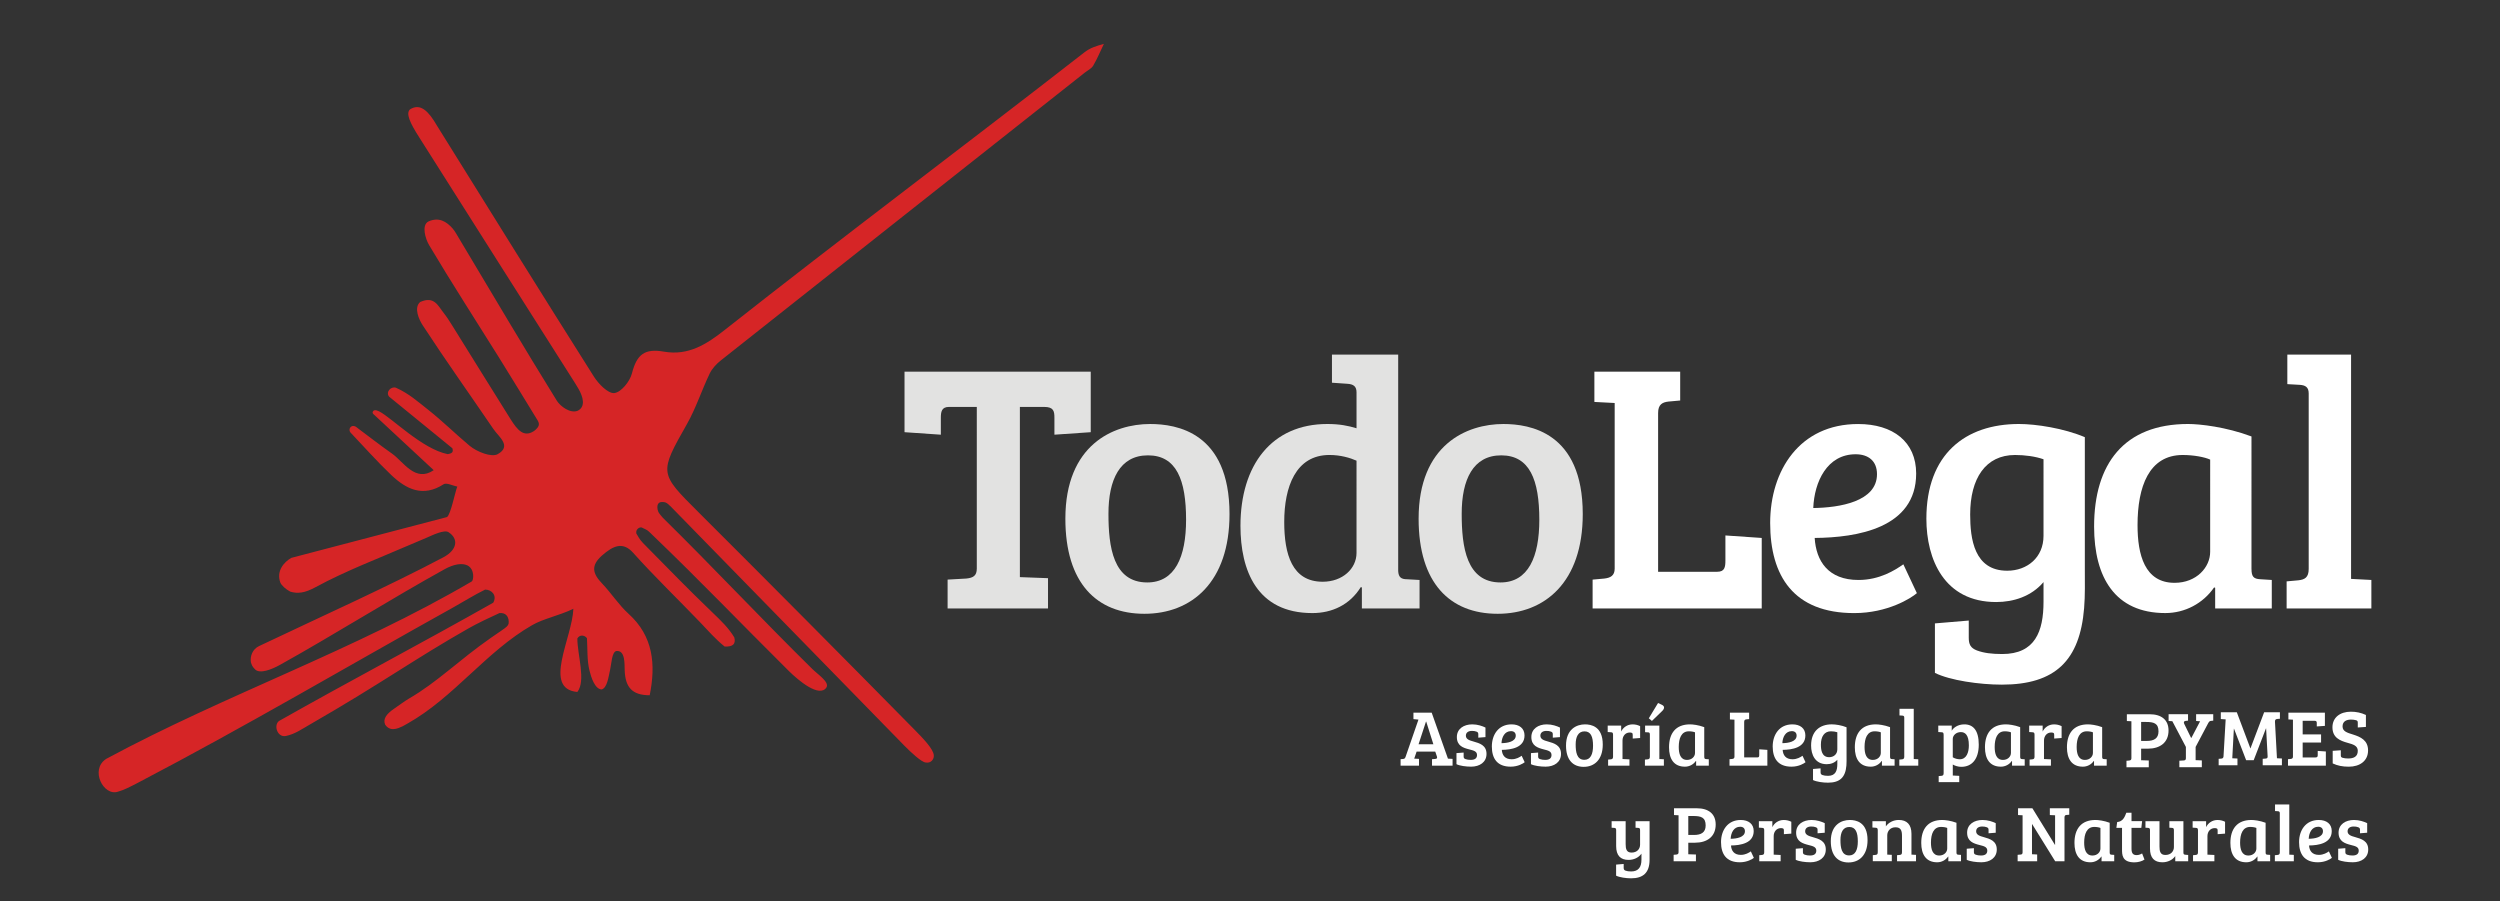 <svg xmlns="http://www.w3.org/2000/svg" xmlns:xlink="http://www.w3.org/1999/xlink" id="Capa_1" x="0px" y="0px" viewBox="0 0 1621.9 584.84" style="enable-background:new 0 0 1621.9 584.84;" xml:space="preserve">
<rect x="0" y="0" width="1621.9" height="584.84" fill="#333333" stroke="none"/>
<style type="text/css">
	.st0{fill:#D62526;}
	.st1{fill:#E2E2E1;}
	.st2{fill:#FFFFFF;}
</style>
<g>
	<path class="st0" d="M189,361.92c-4.58,2.58-10,8.46-7.08,16.17c0.8,1.7,3.47,4.24,6.42,5.75c4.85,1.42,9.35,0.92,16.42-2.92   C224.41,370.25,245.5,362.33,267,353c2.65-1.15,7.35-3.11,9.83-4.17c3.44-1.47,11.54-5.54,14.25-3.5   c6.5,4.21,5.71,11.38-3.47,16.24c-17.53,9.3-38.12,19.25-56.78,28.09c-19.26,9.13-42.97,20.06-62.79,29.5   c-4.29,2.04-5.86,6.62-5.29,10.46c0.57,1.71,0.8,2.75,2.75,4.67c3.14,3.14,11.06-0.15,15.83-2.79   c33.47-18.55,73.66-43.77,107.17-62.25c5.84-3.22,11.25-4.17,14.79-2.42c4.88,2.54,3.96,9.79,2.71,10.42   c-76.27,44.68-159.25,73.12-237.11,115.08c-10.81,7-1.68,24.54,7.73,21.25c3.85-1.04,8.15-3.3,12.87-5.76   c70.64-36.94,136.32-75.8,204.48-113.71c7.14-3.97,13.44-8,20.78-11.61c4.25,0,7.88,3.81,5.25,8.5   c-45.91,25.98-93.09,50.77-139,76.75c-3.62,2.75-1.12,10.75,4.38,9.75c6.07-1.22,10.81-4.75,16.29-7.83   c45.65-26.23,67.6-42.36,102.58-62.17c5.69-3.22,13.77-7.04,19.75-9.75c4.5-0.42,5.56,2.62,5.91,4.22   c0.49,4.42,0.22,3.74-11.24,11.7c-20.88,14.5-34.82,28.81-53.2,39.45c-2.93,1.7-7.27,4.93-9.91,6.74   c-4.93,3.39-7.27,6.64-5.67,10.31c2.06,2.83,5.23,4.98,14.62-0.83c29.96-16.87,50.98-46.78,80.83-63.83   c7.35-4.2,16.82-5.9,26.64-10.55c-0.7,18.9-20.1,51.93,2.58,53.96c5.7-7.28,0-24.1,0-34.68c1.33-2.48,4.45-2.48,6.23-0.24   c0.43,7-0.02,14.22,1.61,20.92c1.1,4.5,3.49,12.09,7.88,12.38c3.74-1.05,4.46-8.27,5.53-12.79c0.96-4.06,1.08-11.5,4.05-12.16   c5.91-0.59,5.24,8.43,5.42,12.74c0.44,10.68,4.72,15.96,16.22,15.97c4.02-19.92,2.38-38.3-13.7-52.84   c-6.42-5.8-11.18-13.4-17.21-19.69c-6.07-6.33-7.51-11.55-0.02-18.14c7.25-6.38,13.55-9.2,20.19-1.76   c13.22,14.81,29.5,30.56,43.25,44.88c5.39,5.61,9.98,11,16.08,15.92c5.58,0.33,7.38-1.83,6.29-5.92   c-3.83-6.28-8.29-10.5-14.43-16.41c-17.45-16.8-25.37-25.17-42.42-42.39c-4.16-4.2-4.04-4.1-6.71-8.64   c-0.54-2.83,2.22-4.25,3.47-3.87c4.09,1.99,3.3,1.3,6.52,4.4c33.18,31.91,56.1,56.1,88.77,88.53c6.2,6.15,20.01,17.88,24.62,10.82   c1.97-3.48-5.44-8.25-9.2-11.94c-32.16-31.59-64.78-66.49-96.95-98.07c-2.93-3.49-2.84-3.18-3.47-5.6   c-0.71-4.33,1.92-4.66,2.87-4.66c1.75,0.06,2.73-0.11,5.7,2.92c50.5,51.6,100.85,103.35,151.35,154.95   c4.7,4.8,11.28,10.84,13.99,11.12c3.54,0.71,5.51-2.22,5.33-4.5c-0.07-4.16-7.46-11.62-12.19-16.44   c-46.6-47.32-93.38-94.45-140.41-141.35c-25.65-25.58-25.64-25.28-7.51-57.35c5.84-10.34,9.53-21.87,14.68-32.63   c1.57-3.27,4.35-6.26,7.23-8.55c78.63-62.28,157.35-124.45,236.05-186.65c1.9-1.5,4.41-2.66,5.56-4.61   c2.66-4.5,4.65-9.39,6.92-14.12c-4.96,1.38-8.91,2.59-12.66,5.51c-77.22,60.15-156.32,119.36-233.18,179.98   c-11.82,9.32-23.64,16.97-39.58,14.18c-12.41-2.17-17.58,1.67-20.73,14.04c-1.36,5.36-7.09,12.35-11.44,12.82   c-4.06,0.45-10.28-5.93-13.3-10.72c-34.17-54.06-67.93-108.38-101.72-162.67c-5.43-9.39-10.74-14.95-17.54-10.65   c-2.83,2.67-0.08,8.69,6.05,18.27c33.65,53.22,67.42,106.36,101.15,159.53c0.78,1.23,1.6,2.61,2.21,3.68   c2.82,4.94,4.66,11.36-0.51,13.99c-4.83,2.12-11.41-2.85-13.63-6.43c-21.43-34.56-42.09-69.59-62.97-104.5   c-1.49-2.49-3.19-5.61-4.63-7.23c-4.06-4.58-8.91-7.59-15.7-4.6c-4.73,2.38-1.9,11.45,0.37,15.27   c14.58,24.56,30.12,48.55,45.24,72.79c8.41,13.48,16.65,27.06,25.16,40.93c1.43,2.34,1.38,4.17-2.31,6.99   c-6.56,4.31-10.73-0.58-15.18-7.67c-12.6-20.1-25.09-40.28-37.63-60.42c-1.79-2.88-3.71-5.93-5.65-8.35   c-3.81-4.75-6.14-11.41-15.4-7.26c-4.24,3.68-0.78,11.35,1.7,15.15c14.81,22.71,30.55,44.81,45.82,67.23   c3.45,5.07,12.16,11.11,2.77,16.33c-3.98,2.21-13.49-1.54-18.13-5.4c-8.84-7.36-17.81-16.22-26.81-23.3   c-7.08-5.57-12.62-10.62-21.08-14.42c-3.37-1.03-6.75,2.92-4.4,5.8c13.69,11.17,27.37,22.33,41.06,33.5   c0.63,2.36,0.09,3.27-3.09,3.79c-16.64-3.38-36.11-23.5-44.41-27.73c-2.35-1.2-3.94-0.98-4.28,0.62c-0.08,0.88,0.88,1.45,1.33,1.87   c12.34,11.48,24.72,22.99,38.32,35.64c-12,8.18-19.63-5.53-27-10.71c-8.13-5.71-15.61-11.56-23.52-17.47   c-3.29-1.83-5.25,1.89-3.4,3.83c8.77,9.19,17.17,18.76,26.37,27.49c9.75,9.24,20.55,14.65,33.98,5.99c1.86-1.2,5.87,0.94,8.88,1.53   c-1.41,3.21-4.23,18.12-6.69,19.76"></path>
</g>
<g>
	<path class="st1" d="M633.71,263.99h-18.02c-4.85,0-5.31,3.23-5.31,7.16v10.86l-23.56-1.62v-39.27h120.81v39.27l-23.56,1.62v-10.86   c0-4.39-0.46-7.16-6.7-7.16h-15.71v110.42l18.25,0.69v19.63h-65.14v-18.71l12.24-0.69c4.39-0.46,6.7-1.85,6.7-6.47V263.99z"></path>
	<path class="st1" d="M746.15,275.08c17.09,0,51.51,5.31,51.51,58.44c0,44.35-24.72,64.68-55.21,64.68   c-30.95,0-51.28-19.87-51.28-61.68C691.17,288.47,722.36,275.08,746.15,275.08z M769.48,337.22c0-25.87-6.24-41.81-24.72-41.81   c-18.25,0-25.64,15.71-25.64,37.88c0,21.48,3,44.58,25.18,44.58C762.32,377.87,769.48,361.24,769.48,337.22z"></path>
	<path class="st1" d="M880.06,277.85v-23.33c0-3.93-2.08-5.31-6.01-5.54l-9.93-0.69v-18.25h42.97v140.45   c0.23,3.93,1.85,5.31,5.78,5.31l8.08,0.46v18.48h-37.42v-13.63l-0.69-0.23c-7.16,11.55-18.71,16.86-31.42,16.86   c-36.04,0-46.66-27.72-46.66-56.6c0-39.5,20.33-66.07,56.36-66.07C869.21,275.08,874.75,276.23,880.06,277.85z M880.06,298.87   c-4.16-1.85-10.39-3.7-17.56-3.7c-21.95,0-29.34,20.79-29.34,43.43c0,21.02,5.08,38.81,24.95,38.81c12.94,0,21.95-8.55,21.95-18.71   V298.87z"></path>
	<path class="st1" d="M975.32,275.08c17.09,0,51.51,5.31,51.51,58.44c0,44.35-24.72,64.68-55.21,64.68   c-30.95,0-51.28-19.87-51.28-61.68C920.34,288.47,951.53,275.08,975.32,275.08z M998.65,337.22c0-25.87-6.24-41.81-24.72-41.81   c-18.25,0-25.64,15.71-25.64,37.88c0,21.48,3,44.58,25.18,44.58C991.49,377.87,998.65,361.24,998.65,337.22z"></path>
</g>
<g>
	<path class="st2" d="M1033.22,394.74v-18.71l7.62-0.69c3.93-0.46,6.7-1.85,6.7-6.47V261.45l-13.17-0.69v-19.64h55.67v18.71   l-7.62,0.69c-3.93,0.46-6.7,1.85-6.7,7.39v103.03h38.35c4.85,0,5.31-3,5.31-7.39v-16.17l23.56,1.62v45.74H1033.22z"></path>
	<path class="st2" d="M1243.13,307.19c0,35.57-38.58,41.58-65.84,41.81c0.92,15.01,8.78,27.26,28.41,27.26   c13.63,0,23.56-6.24,29.11-10.16l8.78,18.71c-3.7,3.23-18.94,12.94-40.66,12.94c-39.27,0-54.52-24.02-54.52-58.44   c0-34.19,19.17-64.22,57.06-64.22C1228.12,275.08,1243.13,286.63,1243.13,307.19z M1203.86,294.71c-18.48,0-26.8,17.79-27.49,34.88   c17.09-0.23,41.35-4.16,41.35-21.95C1217.72,299.1,1212.18,294.71,1203.86,294.71z"></path>
	<path class="st2" d="M1255.3,436.55v-32.11l21.95-1.85v11.09c0,4.39,1.16,6.7,5.31,8.32c4.39,1.62,9.47,2.31,16.4,2.31   c21.25,0,26.8-14.55,26.8-33.96v-12.71c-7.85,9.24-19.4,12.94-30.72,12.94c-33.73,0-45.28-27.72-45.28-54.06   c0-41.81,25.18-61.45,60.06-61.45c11.09,0,29.11,2.77,42.74,8.55v85.7c0,8.08,0.23,16.86-0.46,25.18   c-2.77,33.96-18.71,49.67-53.36,49.67C1284.18,444.17,1265.01,441.4,1255.3,436.55z M1325.76,297.95   c-5.31-1.85-12.01-2.77-18.48-2.77c-19.17,0-29.11,15.25-29.11,38.58c0,15.71,2.54,36.5,24.02,36.5c12.94,0,23.56-8.55,23.56-22.64   V297.95z"></path>
	<path class="st2" d="M1460.68,369.09c0,5.08,1.39,6.47,5.77,6.7l7.39,0.46v18.48h-36.73v-13.4l-0.69-0.23   c-7.16,10.39-18.94,16.63-31.65,16.63c-32.57,0-46.2-23.1-46.2-56.13c0-40.66,19.4-66.53,60.98-66.53c7.62,0,24.49,1.85,41.12,8.08   V369.09z M1433.88,298.18c-3.46-1.62-10.63-3-17.79-3c-21.95,0-29.34,20.56-29.34,45.51c0,19.17,4.62,37.42,24.02,37.42   c14.32,0,23.1-10.16,23.1-20.1V298.18z"></path>
	<path class="st2" d="M1525.28,375.56l13.17,0.69v18.48h-54.98v-17.56l7.62-0.69c4.16-0.46,6.7-1.85,6.7-7.39V255.21   c0-4.16-2.31-5.31-5.78-5.54l-8.08-0.46v-19.17h41.35V375.56z"></path>
</g>
<g>
	<path class="st2" d="M920.24,466.84l-3.26-0.31v-4.19h11.84l10.55,29.83h0.05l2.95,0.16v4.39h-13.34v-4.19l1.96-0.15   c1.09-0.1,1.6-0.41,1.24-1.55l-1.09-3.21h-12.1l-1.55,4.55l3.1,0.16v4.39h-11.94v-4.19l1.71-0.15c0.88-0.1,1.19-0.47,1.55-1.45   L920.24,466.84z M920.3,482.86h9.62l-4.65-14.73h-0.15L920.3,482.86z"></path>
	<path class="st2" d="M954.88,474.18c-2.22,0-3.88,1.03-3.88,3.1c0,2.38,2.48,3.1,4.91,3.77c4.03,1.14,8.48,2.43,8.48,8.06   c0,5.38-4.45,8.27-9.98,8.27c-3.26,0-7.34-0.52-9.51-1.6v-7.19l4.65-0.36v2.48c0,0.98,0.26,1.4,1.19,1.76   c0.98,0.36,2.17,0.52,3.41,0.52c2.58,0,4.08-0.98,4.08-3.15c0-2.48-2.27-2.95-5.07-3.67c-3.83-0.98-8.01-2.27-8.01-8.01   c0-5.38,4.55-8.22,9.98-8.22c3.51,0,6.57,1.09,8.58,2.07v6.2l-4.65,0.36v-2.17c0-0.98-0.26-1.4-1.19-1.76   C956.89,474.28,956.12,474.18,954.88,474.18z"></path>
	<path class="st2" d="M989.05,477.12c0,7.96-8.63,9.3-14.73,9.36c0.21,3.36,1.97,6.1,6.36,6.1c3.05,0,5.27-1.4,6.51-2.27l1.96,4.19   c-0.83,0.72-4.24,2.89-9.1,2.89c-8.79,0-12.2-5.38-12.2-13.08c0-7.65,4.29-14.37,12.77-14.37   C985.69,469.94,989.05,472.52,989.05,477.12z M980.26,474.33c-4.14,0-6,3.98-6.15,7.81c3.83-0.05,9.25-0.93,9.25-4.91   C983.36,475.31,982.12,474.33,980.26,474.33z"></path>
	<path class="st2" d="M1003.21,474.18c-2.22,0-3.88,1.03-3.88,3.1c0,2.38,2.48,3.1,4.91,3.77c4.03,1.14,8.48,2.43,8.48,8.06   c0,5.38-4.45,8.27-9.98,8.27c-3.26,0-7.34-0.52-9.51-1.6v-7.19l4.65-0.36v2.48c0,0.98,0.26,1.4,1.19,1.76   c0.98,0.36,2.17,0.52,3.41,0.52c2.59,0,4.08-0.98,4.08-3.15c0-2.48-2.27-2.95-5.07-3.67c-3.83-0.98-8.01-2.27-8.01-8.01   c0-5.38,4.55-8.22,9.98-8.22c3.52,0,6.57,1.09,8.58,2.07v6.2l-4.65,0.36v-2.17c0-0.98-0.26-1.4-1.19-1.76   C1005.22,474.28,1004.45,474.18,1003.21,474.18z"></path>
	<path class="st2" d="M1028.28,469.94c3.83,0,11.53,1.19,11.53,13.08c0,9.93-5.53,14.48-12.36,14.48c-6.93,0-11.48-4.45-11.48-13.8   C1015.97,472.94,1022.95,469.94,1028.28,469.94z M1033.5,483.84c0-5.79-1.4-9.36-5.53-9.36c-4.08,0-5.74,3.51-5.74,8.48   c0,4.81,0.67,9.98,5.64,9.98C1031.9,492.94,1033.5,489.22,1033.5,483.84z"></path>
	<path class="st2" d="M1046.47,476.61c0-1.14-0.31-1.5-1.29-1.55l-2.17-0.15v-4.19h8.74v3.88c1.19-2.58,3.93-4.65,7.34-4.65   c1.71,0,3.26,0.31,4.96,1.14v7.7l-4.81,0.36v-2.38c0-0.62-0.1-1.09-0.52-1.29c-0.47-0.21-0.83-0.26-1.4-0.26   c-2.79,0-4.7,2.22-4.7,5.22v11.99l4.5,0.21v4.08h-13.85v-3.93l1.71-0.16c0.98-0.1,1.5-0.41,1.5-1.71V476.61z"></path>
	<path class="st2" d="M1076.51,492.43l2.95,0.15v4.14h-12.3v-3.93l1.71-0.16c0.93-0.1,1.5-0.41,1.5-1.65v-14.37   c0-1.14-0.31-1.5-1.29-1.5l-1.81-0.1v-4.29h9.25V492.43z M1075.68,456.08l2.43,1.14c2.12,0.98,1.71,2.64,0.21,4.08l-6.62,6.41   l-2.02-1.71L1075.68,456.08z"></path>
	<path class="st2" d="M1105.66,490.98c0,1.14,0.31,1.45,1.29,1.5l1.65,0.1v4.14h-8.22v-3l-0.16-0.05c-1.6,2.33-4.24,3.72-7.08,3.72   c-7.29,0-10.34-5.17-10.34-12.56c0-9.1,4.34-14.89,13.65-14.89c1.71,0,5.48,0.41,9.2,1.81V490.98z M1099.66,475.11   c-0.77-0.36-2.38-0.67-3.98-0.67c-4.91,0-6.57,4.6-6.57,10.18c0,4.29,1.03,8.38,5.38,8.38c3.21,0,5.17-2.27,5.17-4.5V475.11z"></path>
	<path class="st2" d="M1122.04,496.72v-4.19l1.71-0.15c0.88-0.1,1.5-0.41,1.5-1.45v-24.04l-2.95-0.15v-4.4h12.46v4.19l-1.71,0.15   c-0.88,0.1-1.5,0.41-1.5,1.65v23.06h8.58c1.09,0,1.19-0.67,1.19-1.65v-3.62l5.27,0.36v10.24H1122.04z"></path>
	<path class="st2" d="M1171.25,477.12c0,7.96-8.63,9.3-14.73,9.36c0.21,3.36,1.96,6.1,6.36,6.1c3.05,0,5.27-1.4,6.51-2.27l1.96,4.19   c-0.83,0.72-4.24,2.89-9.1,2.89c-8.79,0-12.2-5.38-12.2-13.08c0-7.65,4.29-14.37,12.77-14.37   C1167.89,469.94,1171.25,472.52,1171.25,477.12z M1162.47,474.33c-4.14,0-6,3.98-6.15,7.81c3.83-0.05,9.25-0.93,9.25-4.91   C1165.57,475.31,1164.33,474.33,1162.47,474.33z"></path>
	<path class="st2" d="M1176.21,506.07v-7.19l4.91-0.41v2.48c0,0.98,0.26,1.5,1.19,1.86c0.98,0.36,2.12,0.52,3.67,0.52   c4.76,0,6-3.26,6-7.6v-2.84c-1.76,2.07-4.34,2.89-6.88,2.89c-7.55,0-10.13-6.2-10.13-12.1c0-9.36,5.64-13.75,13.44-13.75   c2.48,0,6.51,0.62,9.56,1.91v19.18c0,1.81,0.05,3.77-0.1,5.64c-0.62,7.6-4.19,11.11-11.94,11.11   C1182.68,507.78,1178.39,507.16,1176.21,506.07z M1191.98,475.06c-1.19-0.41-2.69-0.62-4.14-0.62c-4.29,0-6.51,3.41-6.51,8.63   c0,3.52,0.57,8.17,5.38,8.17c2.89,0,5.27-1.91,5.27-5.07V475.06z"></path>
	<path class="st2" d="M1226.2,490.98c0,1.14,0.31,1.45,1.29,1.5l1.65,0.1v4.14h-8.22v-3l-0.16-0.05c-1.6,2.33-4.24,3.72-7.08,3.72   c-7.29,0-10.34-5.17-10.34-12.56c0-9.1,4.34-14.89,13.65-14.89c1.71,0,5.48,0.41,9.2,1.81V490.98z M1220.2,475.11   c-0.77-0.36-2.38-0.67-3.98-0.67c-4.91,0-6.57,4.6-6.57,10.18c0,4.29,1.03,8.38,5.38,8.38c3.21,0,5.17-2.27,5.17-4.5V475.11z"></path>
	<path class="st2" d="M1241.55,492.43l2.95,0.15v4.14h-12.3v-3.93l1.71-0.16c0.93-0.1,1.5-0.41,1.5-1.65v-25.49   c0-0.93-0.52-1.19-1.29-1.24l-1.81-0.1v-4.29h9.25V492.43z"></path>
	<path class="st2" d="M1260.93,476.61c0-1.14-0.31-1.55-1.29-1.55l-2.17-0.15v-4.19h8.74v3.36c0.93-1.76,3.77-4.14,8.17-4.14   c5.74,0,9.36,3.88,9.36,13.13c0,9.51-4.5,14.42-11.32,14.42c-2.02,0-4.19-0.67-5.53-1.5v7.14l4.19,0.21v4.08h-13.34v-3.93   l1.71-0.15c0.98-0.1,1.5-0.41,1.5-1.71V476.61z M1272.1,474.95c-2.95,0-5.22,2.07-5.22,4.45v11.89c1.34,0.88,3.21,1.29,4.55,1.29   c4.39,0,5.89-4.5,5.89-9C1277.32,476.71,1274.84,474.95,1272.1,474.95z"></path>
	<path class="st2" d="M1310.61,490.98c0,1.14,0.31,1.45,1.29,1.5l1.65,0.1v4.14h-8.22v-3l-0.15-0.05c-1.6,2.33-4.24,3.72-7.08,3.72   c-7.29,0-10.34-5.17-10.34-12.56c0-9.1,4.34-14.89,13.65-14.89c1.71,0,5.48,0.41,9.2,1.81V490.98z M1304.62,475.11   c-0.78-0.36-2.38-0.67-3.98-0.67c-4.91,0-6.57,4.6-6.57,10.18c0,4.29,1.03,8.38,5.38,8.38c3.21,0,5.17-2.27,5.17-4.5V475.11z"></path>
	<path class="st2" d="M1319.91,476.61c0-1.14-0.31-1.5-1.29-1.55l-2.17-0.15v-4.19h8.74v3.88c1.19-2.58,3.93-4.65,7.34-4.65   c1.71,0,3.26,0.31,4.96,1.14v7.7l-4.81,0.36v-2.38c0-0.62-0.1-1.09-0.52-1.29c-0.47-0.21-0.83-0.26-1.4-0.26   c-2.79,0-4.7,2.22-4.7,5.22v11.99l4.5,0.21v4.08h-13.85v-3.93l1.71-0.16c0.98-0.1,1.5-0.41,1.5-1.71V476.61z"></path>
	<path class="st2" d="M1363.8,490.98c0,1.14,0.31,1.45,1.29,1.5l1.65,0.1v4.14h-8.22v-3l-0.15-0.05c-1.6,2.33-4.24,3.72-7.08,3.72   c-7.29,0-10.34-5.17-10.34-12.56c0-9.1,4.34-14.89,13.65-14.89c1.71,0,5.48,0.41,9.2,1.81V490.98z M1357.81,475.11   c-0.78-0.36-2.38-0.67-3.98-0.67c-4.91,0-6.57,4.6-6.57,10.18c0,4.29,1.03,8.38,5.38,8.38c3.21,0,5.17-2.27,5.17-4.5V475.11z"></path>
	<path class="st2" d="M1459.94,485.47h0.1l8.84-23.37h10.24v4.19l-1.71,0.15c-0.93,0.1-1.55,0.41-1.5,1.81l1.29,23.68l3.21,0.16   v4.39h-12.46v-4.19l1.86-0.15c0.83-0.05,1.4-0.36,1.34-1.34l-0.98-18.25h-0.1l-7.96,20.63h-4.91l-7.86-20.42h-0.1l-1.03,19.18   l3.36,0.16v4.39h-12.2v-4.19l1.86-0.15c0.72-0.05,1.24-0.57,1.29-1.4l1.4-24.04l-3.15-0.21v-4.4h10.39L1459.94,485.47z"></path>
	<path class="st2" d="M1418.12,484.59l-8.79-16.7l-2.43-0.15v-4.4h12.61v4.19l-1.55,0.15c-1.14,0.1-1.45,0.93-0.88,2.02l4.4,9h0.21   l5.64-10.75l-2.58-0.21v-4.4h11.11v4.19l-1.55,0.15c-0.83,0.1-1.24,0.62-1.76,1.55l-8.12,15.35v8.58l4.03,0.16v4.39h-14.58v-4.19   l2.74-0.15c0.98-0.05,1.5-0.41,1.5-1.45V484.59z"></path>
	<path class="st2" d="M1379.56,493.56l1.71-0.15c0.88-0.1,1.5-0.41,1.5-1.45v-24.04l-2.95-0.15v-4.4h14.79   c7.6,0,12.25,3.62,12.25,10.55c0,7.86-5.58,11.79-13.39,11.79h-4.39v7.5l4.96,0.16v4.39h-14.47V493.56z M1392.8,480.68   c4.5,0,7.55-1.55,7.55-6.15c0-5.32-3.05-6.15-8.12-6.15h-3.15v12.3H1392.8z"></path>
	<path class="st2" d="M1484.36,496.72v-4.19l1.71-0.15c0.88-0.1,1.5-0.41,1.5-1.45v-24.04l-2.95-0.15v-4.4h23.68v8.58l-5.27,0.36   v-2.07c0-0.98-0.1-1.6-1.5-1.6h-7.65v8.84h11.94v5.27h-11.94v9.67h8.32c1.34,0,1.45-0.62,1.45-1.65v-2.58l5.27,0.36v9.2H1484.36z"></path>
	<path class="st2" d="M1529.64,487.1c0-3.26-2.95-4.19-6.57-5.17c-5.12-1.4-9.87-3.46-9.87-10.08c0-6.31,4.86-10.13,11.99-10.13   c3.41,0,6.62,0.67,9.72,2.12v7.76l-5.27,0.36v-3c0-0.98-0.16-1.4-1.09-1.71c-0.98-0.31-2.33-0.41-3.36-0.41   c-3.05,0-5.43,1.24-5.43,4.45s3,4.08,6.88,5.27c4.7,1.5,9.67,3.62,9.67,10.29c0,6.82-5.38,10.55-12.51,10.55   c-4.13,0-7.34-0.67-10.44-2.12v-8.17l5.27-0.36v3.15c0,0.98,0.16,1.4,1.09,1.71c0.98,0.31,2.33,0.47,3.72,0.47   C1526.85,492.06,1529.64,490.98,1529.64,487.1z"></path>
	<path class="st2" d="M1064.89,553.84c-1.81,2.58-4.96,4.03-8.38,4.03c-5.17,0-8.01-2.84-8.01-8.94v-10.39   c0-1.09-0.41-1.4-1.29-1.45l-1.65-0.1v-4.24h9.1v14.84c0,3.15,0.52,5.53,3.83,5.53c3.62,0,5.53-2.43,5.53-5.12v-9.36   c0-1.14-0.31-1.55-1.29-1.55l-1.65-0.1v-4.24h9.1v25.02c0,8.53-4.29,12.04-11.99,12.04c-3.26,0-7.55-0.62-9.72-1.71v-7.19   l4.91-0.41v2.48c0,0.98,0.26,1.5,1.19,1.86c0.98,0.36,2.12,0.52,3.67,0.52c4.76,0,6.67-2.89,6.67-7.6V553.84z"></path>
	<path class="st2" d="M1085.77,554.56l1.71-0.15c0.88-0.1,1.5-0.41,1.5-1.45v-24.04l-2.95-0.15v-4.4h14.79   c7.6,0,12.25,3.62,12.25,10.55c0,7.86-5.58,11.79-13.39,11.79h-4.39v7.5l4.96,0.16v4.39h-14.47V554.56z M1099.01,541.69   c4.5,0,7.55-1.55,7.55-6.15c0-5.32-3.05-6.15-8.12-6.15h-3.15v12.3H1099.01z"></path>
	<path class="st2" d="M1137.73,539.15c0,7.96-8.63,9.3-14.73,9.36c0.21,3.36,1.97,6.1,6.36,6.1c3.05,0,5.27-1.4,6.51-2.27l1.96,4.19   c-0.83,0.72-4.24,2.89-9.1,2.89c-8.79,0-12.2-5.38-12.2-13.08c0-7.65,4.29-14.37,12.77-14.37   C1134.37,531.97,1137.73,534.55,1137.73,539.15z M1128.94,536.36c-4.14,0-6,3.98-6.15,7.81c3.83-0.05,9.25-0.93,9.25-4.91   C1132.04,537.34,1130.8,536.36,1128.94,536.36z"></path>
	<path class="st2" d="M1144.55,538.64c0-1.14-0.31-1.5-1.29-1.55l-2.17-0.15v-4.19h8.74v3.88c1.19-2.58,3.93-4.65,7.34-4.65   c1.71,0,3.26,0.31,4.96,1.14v7.7l-4.81,0.36v-2.38c0-0.62-0.1-1.09-0.52-1.29c-0.47-0.21-0.83-0.26-1.4-0.26   c-2.79,0-4.7,2.22-4.7,5.22v11.99l4.5,0.21v4.08h-13.86v-3.93l1.71-0.16c0.98-0.1,1.5-0.41,1.5-1.71V538.64z"></path>
	<path class="st2" d="M1174.99,536.21c-2.22,0-3.88,1.03-3.88,3.1c0,2.38,2.48,3.1,4.91,3.77c4.03,1.14,8.48,2.43,8.48,8.06   c0,5.38-4.45,8.27-9.98,8.27c-3.26,0-7.34-0.52-9.51-1.6v-7.19l4.65-0.36v2.48c0,0.98,0.26,1.4,1.19,1.76   c0.98,0.36,2.17,0.52,3.41,0.52c2.59,0,4.08-0.98,4.08-3.15c0-2.48-2.27-2.95-5.07-3.67c-3.83-0.98-8.01-2.27-8.01-8.01   c0-5.38,4.55-8.22,9.98-8.22c3.52,0,6.57,1.09,8.58,2.07v6.2l-4.65,0.36v-2.17c0-0.98-0.26-1.4-1.19-1.76   C1177.01,536.31,1176.23,536.21,1174.99,536.21z"></path>
	<path class="st2" d="M1200.06,531.97c3.83,0,11.53,1.19,11.53,13.08c0,9.93-5.53,14.48-12.36,14.48c-6.93,0-11.48-4.45-11.48-13.8   C1187.76,534.97,1194.74,531.97,1200.06,531.97z M1205.28,545.87c0-5.79-1.4-9.36-5.53-9.36c-4.08,0-5.74,3.51-5.74,8.48   c0,4.81,0.67,9.98,5.64,9.98C1203.68,554.97,1205.28,551.25,1205.28,545.87z"></path>
	<path class="st2" d="M1214.74,532.74h8.74v3.36c1.81-2.58,4.96-4.14,8.38-4.14c5.17,0,8.22,2.89,8.22,9v13.49l2.95,0.15v4.14   h-12.31v-3.93l1.71-0.16c0.98-0.1,1.5-0.41,1.5-1.71v-10.65c0-3.41-0.72-5.58-4.24-5.58c-3.41,0-5.32,2.53-5.32,5.22v12.51   l2.95,0.15v4.14H1215v-3.93l1.71-0.16c0.98-0.1,1.5-0.41,1.5-1.71v-14.32c0-1.14-0.36-1.55-1.29-1.6l-2.17-0.15V532.74z"></path>
	<path class="st2" d="M1269.28,553.01c0,1.14,0.31,1.45,1.29,1.5l1.65,0.1v4.14h-8.22v-3l-0.15-0.05c-1.6,2.33-4.24,3.72-7.08,3.72   c-7.29,0-10.34-5.17-10.34-12.56c0-9.1,4.34-14.89,13.65-14.89c1.71,0,5.48,0.41,9.2,1.81V553.01z M1263.28,537.14   c-0.78-0.36-2.38-0.67-3.98-0.67c-4.91,0-6.57,4.6-6.57,10.18c0,4.29,1.03,8.38,5.38,8.38c3.21,0,5.17-2.27,5.17-4.5V537.14z"></path>
	<path class="st2" d="M1285.92,536.21c-2.22,0-3.88,1.03-3.88,3.1c0,2.38,2.48,3.1,4.91,3.77c4.03,1.14,8.48,2.43,8.48,8.06   c0,5.38-4.45,8.27-9.98,8.27c-3.26,0-7.34-0.52-9.51-1.6v-7.19l4.65-0.36v2.48c0,0.98,0.26,1.4,1.19,1.76   c0.98,0.36,2.17,0.52,3.41,0.52c2.58,0,4.08-0.98,4.08-3.15c0-2.48-2.27-2.95-5.07-3.67c-3.83-0.98-8.01-2.27-8.01-8.01   c0-5.38,4.55-8.22,9.98-8.22c3.52,0,6.57,1.09,8.58,2.07v6.2l-4.65,0.36v-2.17c0-0.98-0.26-1.4-1.19-1.76   C1287.94,536.31,1287.16,536.21,1285.92,536.21z"></path>
	<path class="st2" d="M1308.97,554.56l1.86-0.15c0.88-0.05,1.34-0.41,1.34-1.45v-24.04l-2.95-0.15v-4.4h9.31l14.63,23.73h0.1v-19.18   l-3.41-0.15v-4.4h12.61v4.19l-1.86,0.15c-0.78,0.05-1.24,0.52-1.24,1.6v28.43h-6.05l-14.94-24.09h-0.1v19.54l3.36,0.16v4.39h-12.67   V554.56z"></path>
	<path class="st2" d="M1368.68,553.01c0,1.14,0.31,1.45,1.29,1.5l1.65,0.1v4.14h-8.22v-3l-0.15-0.05c-1.6,2.33-4.24,3.72-7.08,3.72   c-7.29,0-10.34-5.17-10.34-12.56c0-9.1,4.34-14.89,13.65-14.89c1.71,0,5.48,0.41,9.2,1.81V553.01z M1362.68,537.14   c-0.78-0.36-2.38-0.67-3.98-0.67c-4.91,0-6.57,4.6-6.57,10.18c0,4.29,1.03,8.38,5.38,8.38c3.21,0,5.17-2.27,5.17-4.5V537.14z"></path>
	<path class="st2" d="M1382.84,527.26v5.48h6.88l-0.52,4.34h-6.36v13.6c0,3.15,1.24,4.08,3.36,4.08c1.4,0,2.69-0.57,3.51-1.09   l1.55,3.98c-1.55,1.09-4.14,1.81-6.56,1.81c-8.07,0-8.01-4.96-8.01-8.58v-13.8h-3.67l0.52-3.77c3.62-0.31,4.86-3.1,5.94-6.05   H1382.84z"></path>
	<path class="st2" d="M1419.6,558.75h-8.38v-3.36c-1.81,2.58-4.96,4.03-8.38,4.03c-5.17,0-8.01-2.84-8.01-8.94v-11.94   c0-1.09-0.41-1.4-1.29-1.45l-1.65-0.1v-4.24h9.1v16.39c0,3.15,0.52,5.53,3.83,5.53c3.62,0,5.53-2.43,5.53-5.12v-10.91   c0-1.14-0.31-1.5-1.29-1.55l-1.65-0.1v-4.24h9.1v20.27c0,1.14,0.31,1.4,1.29,1.5l1.81,0.15V558.75z"></path>
	<path class="st2" d="M1425.95,538.64c0-1.14-0.31-1.5-1.29-1.55l-2.17-0.15v-4.19h8.74v3.88c1.19-2.58,3.93-4.65,7.34-4.65   c1.71,0,3.26,0.31,4.96,1.14v7.7l-4.81,0.36v-2.38c0-0.62-0.1-1.09-0.52-1.29c-0.47-0.21-0.83-0.26-1.4-0.26   c-2.79,0-4.7,2.22-4.7,5.22v11.99l4.5,0.21v4.08h-13.85v-3.93l1.71-0.16c0.98-0.1,1.5-0.41,1.5-1.71V538.64z"></path>
	<path class="st2" d="M1469.84,553.01c0,1.14,0.31,1.45,1.29,1.5l1.65,0.1v4.14h-8.22v-3l-0.15-0.05c-1.6,2.33-4.24,3.72-7.08,3.72   c-7.29,0-10.34-5.17-10.34-12.56c0-9.1,4.34-14.89,13.65-14.89c1.71,0,5.48,0.41,9.2,1.81V553.01z M1463.84,537.14   c-0.78-0.36-2.38-0.67-3.98-0.67c-4.91,0-6.57,4.6-6.57,10.18c0,4.29,1.03,8.38,5.38,8.38c3.21,0,5.17-2.27,5.17-4.5V537.14z"></path>
	<path class="st2" d="M1485.19,554.46l2.95,0.15v4.14h-12.3v-3.93l1.71-0.16c0.93-0.1,1.5-0.41,1.5-1.65v-25.49   c0-0.93-0.52-1.19-1.29-1.24l-1.81-0.1v-4.29h9.25V554.46z"></path>
	<path class="st2" d="M1512.74,539.15c0,7.96-8.63,9.3-14.73,9.36c0.21,3.36,1.97,6.1,6.36,6.1c3.05,0,5.27-1.4,6.51-2.27l1.96,4.19   c-0.83,0.72-4.24,2.89-9.1,2.89c-8.79,0-12.2-5.38-12.2-13.08c0-7.65,4.29-14.37,12.77-14.37   C1509.38,531.97,1512.74,534.55,1512.74,539.15z M1503.95,536.36c-4.14,0-6,3.98-6.15,7.81c3.83-0.05,9.25-0.93,9.25-4.91   C1507.05,537.34,1505.81,536.36,1503.95,536.36z"></path>
	<path class="st2" d="M1526.9,536.21c-2.22,0-3.88,1.03-3.88,3.1c0,2.38,2.48,3.1,4.91,3.77c4.03,1.14,8.48,2.43,8.48,8.06   c0,5.38-4.45,8.27-9.98,8.27c-3.26,0-7.34-0.52-9.51-1.6v-7.19l4.65-0.36v2.48c0,0.98,0.26,1.4,1.19,1.76   c0.98,0.36,2.17,0.52,3.41,0.52c2.59,0,4.08-0.98,4.08-3.15c0-2.48-2.27-2.95-5.07-3.67c-3.83-0.98-8.01-2.27-8.01-8.01   c0-5.38,4.55-8.22,9.98-8.22c3.52,0,6.57,1.09,8.58,2.07v6.2l-4.65,0.36v-2.17c0-0.98-0.26-1.4-1.19-1.76   C1528.92,536.31,1528.14,536.21,1526.9,536.21z"></path>
</g>
</svg>